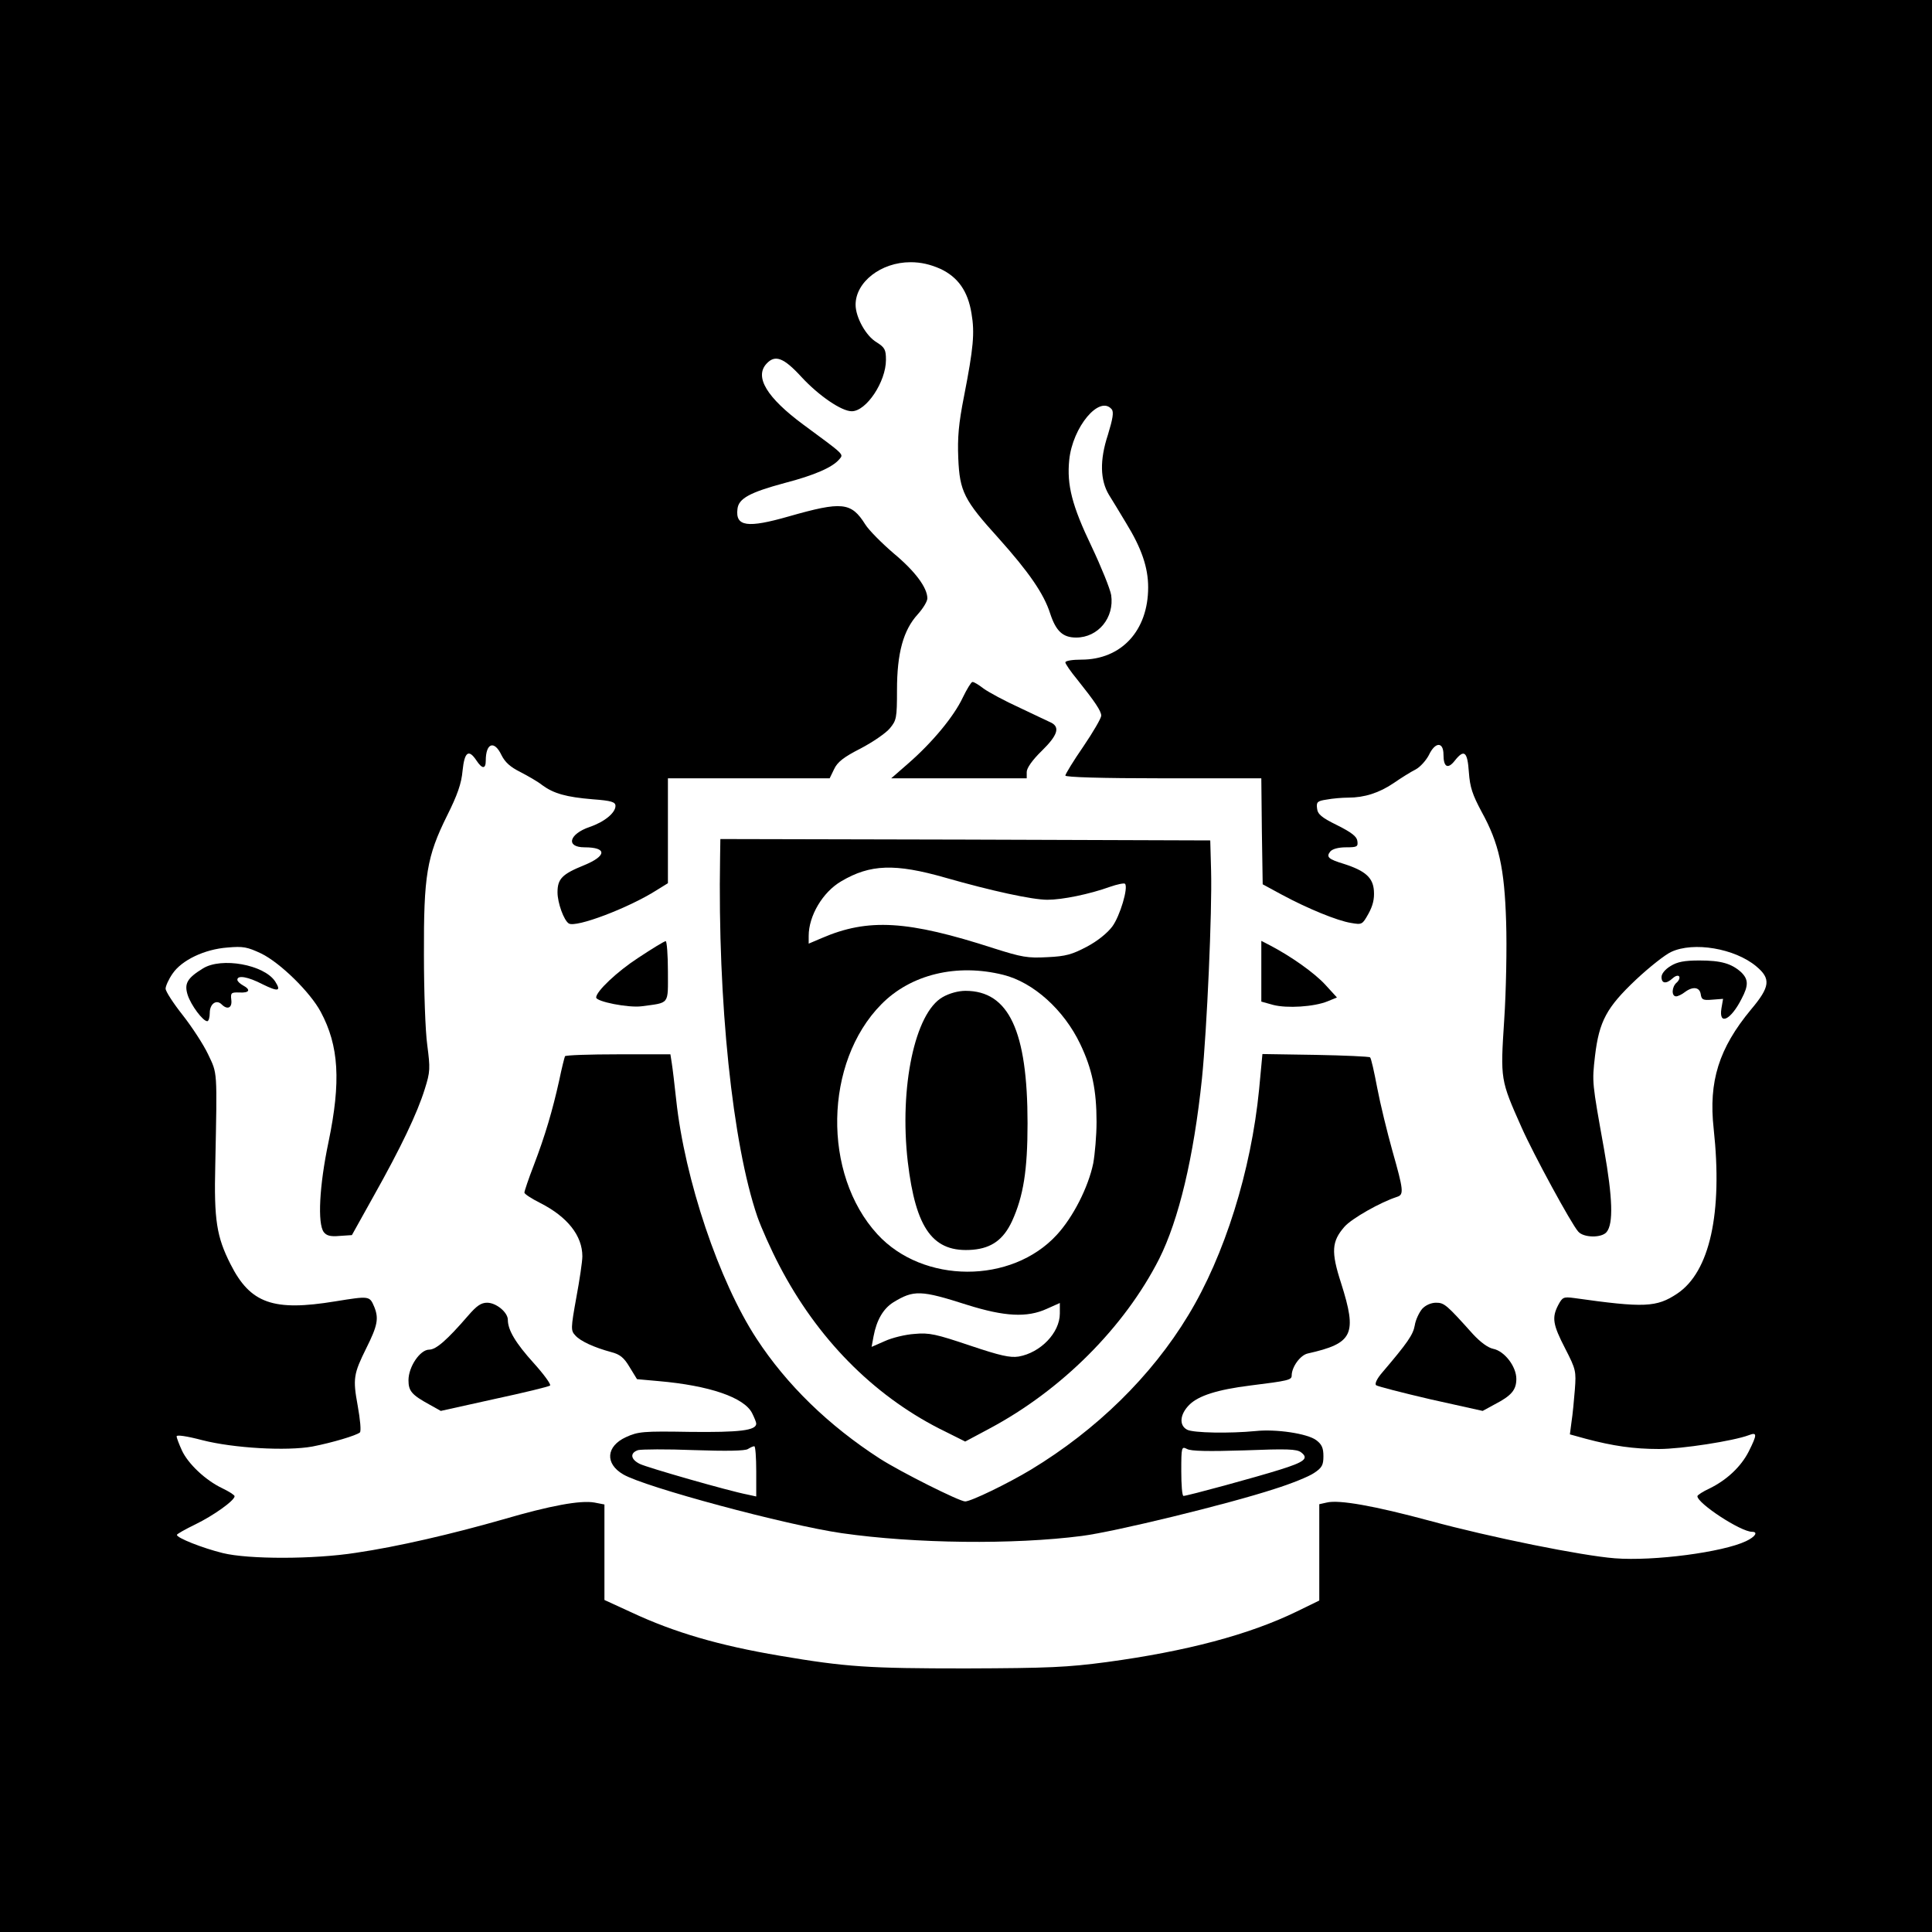 <?xml version="1.0" standalone="no"?>
<!DOCTYPE svg PUBLIC "-//W3C//DTD SVG 20010904//EN"
 "http://www.w3.org/TR/2001/REC-SVG-20010904/DTD/svg10.dtd">
<svg version="1.0" xmlns="http://www.w3.org/2000/svg"
 width="700pt" height="700pt" viewBox="0 0 700 700"
 preserveAspectRatio="xMidYMid meet">
<g transform="translate(0,700) scale(0.1,-0.1)"
fill="#000000" stroke="none">
<path d="M0 3500 l0 -3500 3500 0 3500 0 0 3500 0 3500 -3500 0 -3500 0 0
-3500z m3407 2526 c64 -30 100 -81 113 -162 12 -70 7 -125 -27 -299 -20 -101
-24 -151 -21 -225 5 -121 21 -152 146 -290 110 -123 164 -201 187 -273 21 -64
46 -87 94 -87 80 0 139 72 127 154 -4 23 -36 102 -71 176 -71 148 -90 223 -81
313 12 120 110 237 154 184 8 -10 4 -34 -14 -93 -30 -91 -28 -164 4 -217 11
-18 39 -63 62 -102 56 -91 80 -161 80 -233 0 -157 -97 -262 -242 -262 -32 0
-58 -4 -58 -10 0 -5 19 -33 43 -62 63 -79 87 -114 87 -131 0 -9 -29 -59 -65
-112 -36 -52 -65 -100 -65 -105 0 -6 131 -10 355 -10 l355 0 2 -192 3 -192 70
-38 c93 -50 200 -94 250 -102 40 -7 41 -6 63 33 16 29 22 53 20 83 -3 48 -31
73 -109 98 -56 17 -65 25 -49 45 8 9 29 15 57 15 40 0 44 2 41 23 -2 16 -21
31 -73 57 -57 28 -71 40 -73 61 -3 23 1 27 35 32 21 4 56 7 78 7 58 0 112 17
165 53 26 18 61 40 79 49 17 9 38 33 48 52 23 49 53 49 53 2 0 -46 16 -54 41
-22 34 43 46 33 51 -42 4 -55 13 -81 46 -143 63 -114 83 -204 89 -399 3 -91 0
-251 -7 -356 -14 -216 -14 -216 63 -389 43 -97 180 -349 205 -377 19 -23 85
-24 103 -2 25 30 22 124 -9 299 -44 246 -44 242 -33 339 15 126 42 176 149
277 48 45 105 90 127 100 81 38 230 13 308 -52 54 -45 51 -74 -19 -157 -116
-140 -154 -260 -135 -432 33 -305 -14 -518 -132 -597 -75 -50 -119 -52 -374
-16 -38 5 -42 3 -57 -25 -24 -46 -20 -71 25 -158 39 -76 40 -82 35 -149 -3
-38 -8 -91 -12 -116 l-6 -46 58 -16 c98 -26 173 -37 265 -37 82 0 269 29 325
50 31 12 31 3 0 -59 -28 -55 -79 -103 -142 -134 -24 -11 -44 -24 -44 -28 0
-26 157 -129 198 -129 23 0 12 -18 -22 -34 -84 -40 -334 -73 -475 -62 -118 9
-451 76 -671 136 -200 54 -329 77 -373 66 l-27 -6 0 -175 0 -174 -82 -40
c-173 -84 -400 -144 -688 -183 -143 -19 -210 -22 -510 -23 -353 0 -434 5 -675
46 -219 37 -381 84 -537 157 l-98 45 0 173 0 173 -36 7 c-51 9 -160 -11 -331
-61 -185 -53 -383 -99 -533 -121 -153 -24 -390 -24 -483 -1 -73 18 -167 55
-166 66 0 3 30 20 67 38 64 31 142 86 142 102 0 4 -20 17 -45 29 -61 29 -124
89 -146 137 -10 22 -19 45 -19 51 0 6 36 1 93 -14 113 -29 306 -40 399 -23 72
14 159 40 172 51 5 5 1 47 -8 97 -18 98 -15 115 31 208 41 82 46 108 29 150
-17 40 -17 40 -141 20 -225 -37 -308 -8 -380 135 -50 99 -60 159 -55 360 7
348 8 328 -26 400 -17 36 -59 100 -92 142 -34 43 -62 86 -62 96 0 9 11 34 25
54 33 49 116 89 200 95 56 5 71 2 122 -22 69 -34 177 -140 215 -211 66 -123
74 -252 28 -473 -33 -157 -40 -294 -17 -325 10 -13 24 -17 57 -14 l45 3 78
140 c100 178 159 302 186 389 20 63 20 75 9 160 -7 50 -12 197 -12 326 -1 288
10 356 84 505 37 74 52 116 56 163 7 68 22 79 50 37 21 -32 34 -32 34 -1 0 64
31 75 57 20 13 -26 32 -43 68 -61 27 -14 64 -35 80 -48 41 -30 86 -43 183 -51
68 -5 82 -10 82 -24 0 -25 -40 -58 -93 -76 -76 -26 -88 -74 -19 -74 82 0 81
-31 -2 -65 -79 -32 -96 -49 -96 -98 0 -38 23 -102 41 -113 26 -16 216 56 317
120 l42 26 0 190 0 190 293 0 293 0 16 33 c12 26 35 44 96 75 44 23 92 56 106
73 24 29 26 37 26 139 0 134 23 217 75 274 19 21 35 47 35 58 0 39 -45 99
-122 163 -43 37 -90 84 -103 105 -51 81 -84 84 -277 29 -150 -43 -194 -37
-186 27 4 38 45 60 171 94 108 28 174 57 198 86 16 19 21 14 -131 126 -131 97
-177 172 -133 220 31 34 62 23 127 -48 63 -68 145 -124 182 -124 53 0 124 107
124 186 0 37 -4 45 -34 64 -39 23 -76 91 -76 136 0 82 92 154 199 154 38 0 72
-8 108 -24z"/>
<path d="M3488 4472 c-32 -68 -110 -162 -196 -237 l-63 -55 245 0 246 0 0 23
c0 14 20 43 55 77 56 55 66 84 35 101 -8 4 -60 28 -114 54 -55 25 -114 57
-132 70 -18 14 -36 25 -41 24 -4 0 -20 -26 -35 -57z"/>
<path d="M2609 3893 c-9 -522 45 -1038 135 -1301 14 -40 50 -121 80 -178 137
-263 337 -466 579 -590 l94 -47 88 47 c261 139 489 367 615 615 71 142 125
367 155 654 18 179 37 604 33 752 l-3 110 -887 3 -888 2 -1 -67z m816 -73
c168 -48 315 -80 370 -80 54 0 152 20 227 47 26 9 50 14 54 11 13 -13 -18
-117 -46 -155 -18 -24 -54 -53 -92 -73 -53 -28 -76 -35 -143 -38 -72 -4 -93 0
-194 32 -312 101 -455 110 -624 37 l-47 -20 0 28 c0 73 51 159 118 198 105 62
195 65 377 13z m210 -352 c109 -27 220 -127 279 -251 43 -90 59 -167 59 -282
0 -49 -6 -117 -12 -150 -18 -87 -73 -195 -132 -259 -164 -179 -485 -178 -650
2 -200 218 -193 623 14 833 107 109 274 149 442 107z m-130 -1196 c134 -42
216 -47 288 -14 l47 21 0 -38 c0 -70 -70 -142 -149 -156 -31 -5 -67 3 -177 40
-122 41 -147 47 -200 42 -33 -2 -82 -14 -108 -26 l-48 -21 7 38 c11 59 35 100
71 123 75 46 100 45 269 -9z"/>
<path d="M3415 3387 c-100 -57 -157 -326 -126 -596 29 -245 92 -331 236 -319
68 6 111 37 142 104 41 90 56 184 56 354 0 335 -68 480 -225 480 -26 0 -59 -9
-83 -23z"/>
<path d="M2313 3530 c-77 -50 -153 -122 -153 -144 0 -15 116 -38 164 -32 104
14 96 4 96 127 0 60 -4 109 -8 109 -5 0 -49 -27 -99 -60z"/>
<path d="M4570 3481 l0 -110 43 -12 c50 -13 148 -7 197 13 l34 14 -43 47 c-40
43 -122 101 -198 141 l-33 17 0 -110z"/>
<path d="M6053 3500 c-20 -12 -33 -28 -33 -40 0 -24 17 -26 41 -4 10 9 20 11
23 6 3 -5 -1 -15 -9 -22 -18 -15 -20 -50 -2 -50 6 0 21 7 31 15 29 22 54 19
58 -7 3 -20 8 -23 42 -20 l39 3 -6 -35 c-10 -63 34 -42 73 35 26 49 25 71 -2
97 -35 31 -72 42 -151 42 -54 0 -80 -5 -104 -20z"/>
<path d="M735 3491 c-57 -35 -68 -55 -55 -96 12 -37 55 -95 71 -95 5 0 9 14 9
30 0 33 24 50 43 31 21 -21 39 -13 35 17 -3 25 0 27 30 26 36 -2 42 10 12 26
-11 6 -20 15 -20 20 0 18 39 11 91 -16 57 -28 69 -26 46 10 -40 61 -195 89
-262 47z"/>
<path d="M2047 3173 c-2 -5 -12 -44 -21 -88 -24 -108 -51 -200 -92 -307 -19
-49 -34 -94 -34 -99 0 -5 26 -22 58 -38 98 -50 152 -118 152 -193 0 -18 -10
-86 -22 -150 -20 -111 -20 -119 -4 -136 18 -21 68 -44 131 -61 31 -8 46 -20
66 -54 l27 -44 78 -7 c184 -16 310 -59 339 -116 8 -16 15 -33 15 -38 0 -25
-61 -32 -240 -30 -171 3 -188 1 -232 -19 -72 -33 -77 -96 -10 -135 78 -46 591
-184 792 -213 265 -38 623 -42 870 -10 118 15 529 115 697 170 61 19 125 45
144 58 29 19 34 29 34 61 0 30 -6 43 -26 58 -32 24 -146 41 -220 33 -92 -9
-226 -7 -248 5 -30 16 -26 56 8 90 33 33 101 55 221 70 137 17 150 20 150 36
0 31 31 74 58 80 165 37 180 69 121 255 -37 114 -34 151 12 204 26 30 132 90
192 109 24 8 22 25 -18 166 -19 68 -44 170 -55 228 -11 58 -22 108 -26 111 -3
3 -92 7 -198 9 l-192 3 -12 -128 c-29 -295 -125 -602 -257 -819 -133 -220
-332 -415 -570 -559 -83 -50 -217 -115 -238 -115 -21 0 -234 107 -309 155
-186 120 -338 268 -447 435 -136 208 -260 576 -291 865 -6 55 -13 115 -16 133
l-5 32 -189 0 c-104 0 -191 -3 -193 -7z m693 -1504 l0 -91 -32 7 c-68 13 -364
98 -390 111 -34 17 -36 40 -6 50 12 3 103 4 202 0 117 -4 186 -3 196 4 8 5 18
10 23 10 4 0 7 -41 7 -91z m1768 76 c155 6 190 5 206 -7 29 -22 13 -35 -77
-63 -82 -26 -335 -95 -349 -95 -5 0 -8 41 -8 90 0 88 1 90 21 80 14 -8 78 -9
207 -5z"/>
<path d="M1696 2233 c-76 -88 -116 -123 -141 -123 -33 0 -75 -62 -75 -111 0
-39 12 -53 76 -88 l41 -23 194 43 c107 23 198 45 202 49 4 4 -22 40 -59 81
-66 73 -94 120 -94 157 0 27 -42 62 -75 62 -22 0 -38 -11 -69 -47z"/>
<path d="M5153 2258 c-11 -13 -24 -40 -27 -60 -6 -34 -26 -63 -118 -171 -19
-22 -28 -41 -22 -46 5 -4 94 -27 197 -51 l189 -42 44 24 c60 31 78 52 78 92 0
45 -43 101 -84 109 -19 4 -46 24 -73 53 -96 107 -104 114 -134 114 -18 0 -38
-9 -50 -22z"/>
</g>
</svg>
